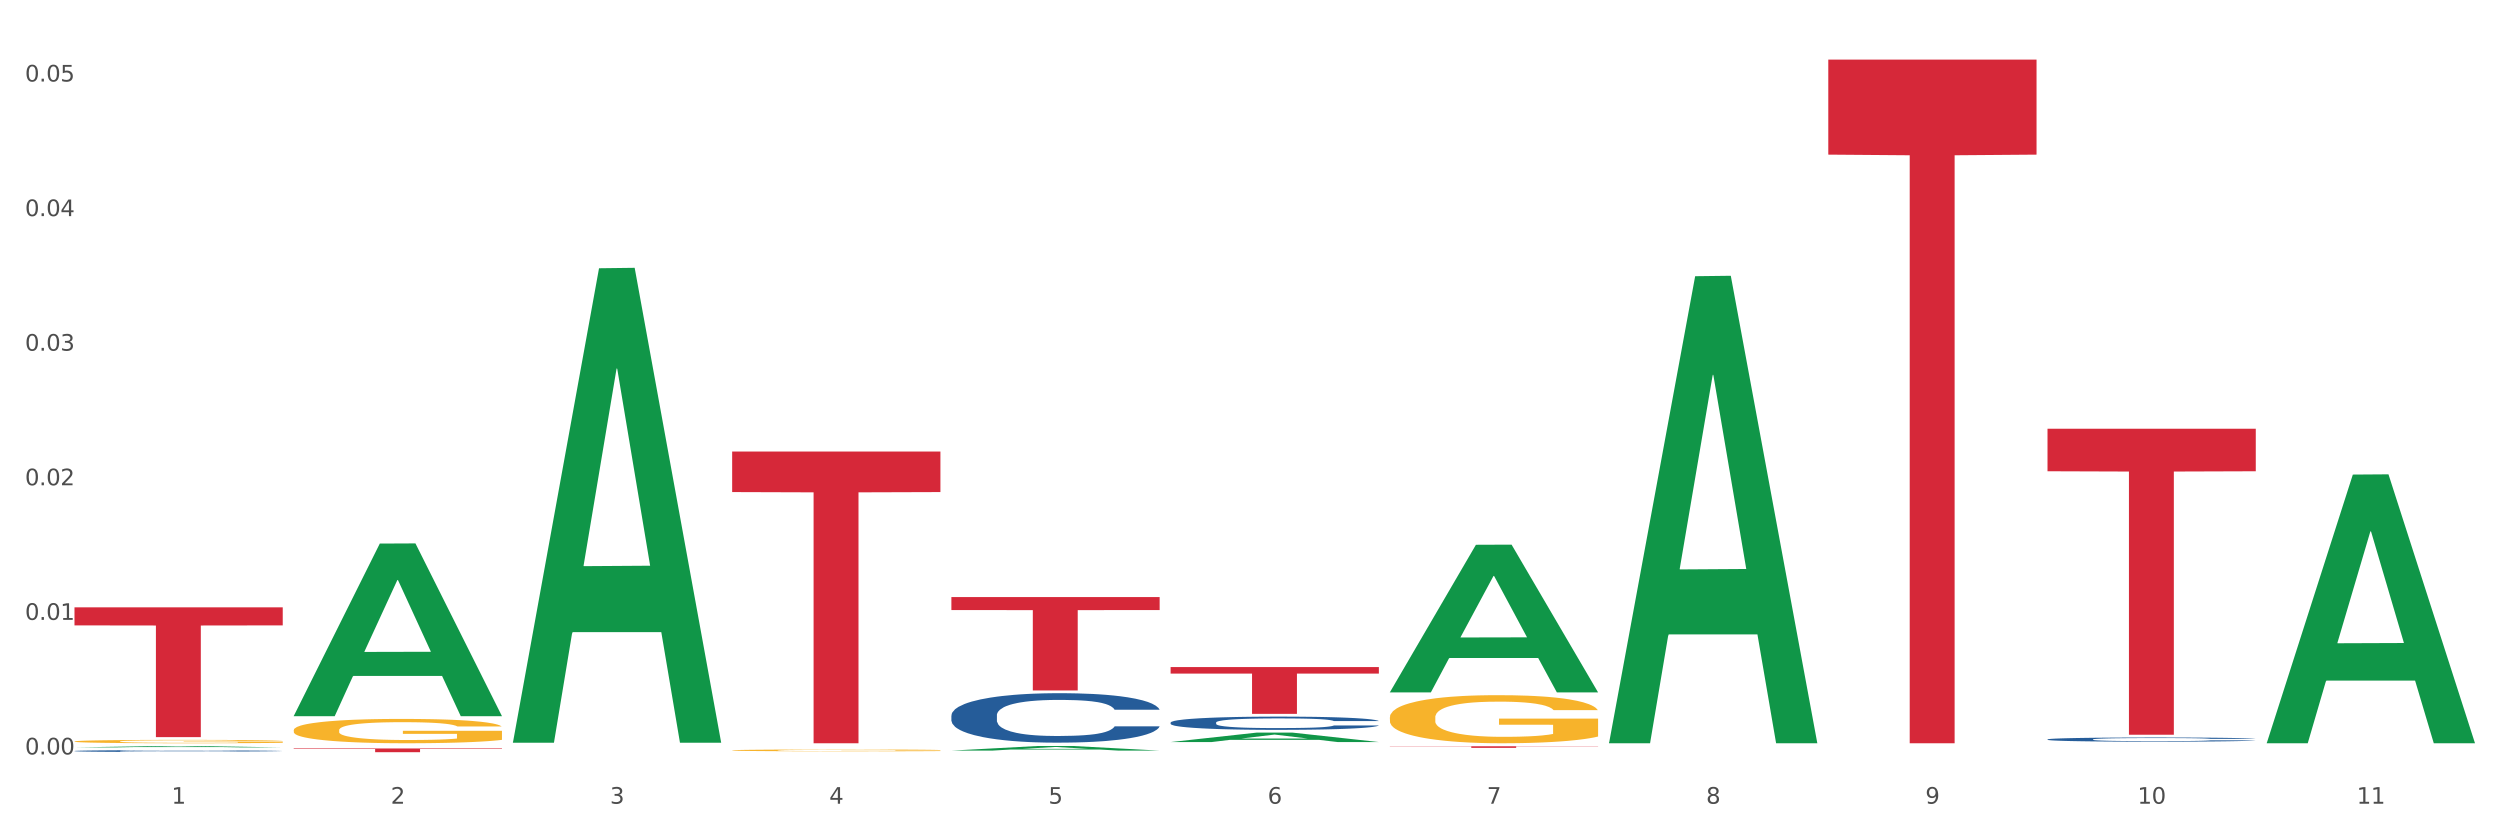 <?xml version="1.0" encoding="utf-8" standalone="no"?>
<!DOCTYPE svg PUBLIC "-//W3C//DTD SVG 1.1//EN"
  "http://www.w3.org/Graphics/SVG/1.1/DTD/svg11.dtd">
<svg xmlns:xlink="http://www.w3.org/1999/xlink" width="1080pt" height="360pt" viewBox="0 0 1080 360" xmlns="http://www.w3.org/2000/svg" version="1.1">
 <rect x="0" y="0" width="1080" height="360" fill="#333333" stroke="none"/>
 <defs>
  <style type="text/css">*{stroke-linejoin: round; stroke-linecap: butt}</style>
 </defs>
 <g id="figure_1">
  <g id="patch_1">
   <path d="M 0 360 
L 1080 360 
L 1080 0 
L 0 0 
z
" style="fill: #ffffff; stroke: #ffffff; stroke-linejoin: miter"/>
  </g>
  <g id="axes_1">
   <g id="matplotlib.axis_1">
    <g id="xtick_1">
     <g id="text_1">
      <!-- 1 -->
      <g style="fill: #4d4d4d" transform="translate(74.106 347.204) scale(0.096 -0.096)">
       <defs>
        <path id="DejaVuSans-31" d="M 794 531 
L 1825 531 
L 1825 4091 
L 703 3866 
L 703 4441 
L 1819 4666 
L 2450 4666 
L 2450 531 
L 3481 531 
L 3481 0 
L 794 0 
L 794 531 
z
" transform="scale(0.016)"/>
       </defs>
       <use xlink:href="#DejaVuSans-31"/>
      </g>
     </g>
    </g>
    <g id="xtick_2">
     <g id="text_2">
      <!-- 2 -->
      <g style="fill: #4d4d4d" transform="translate(168.812 347.204) scale(0.096 -0.096)">
       <defs>
        <path id="DejaVuSans-32" d="M 1228 531 
L 3431 531 
L 3431 0 
L 469 0 
L 469 531 
Q 828 903 1448 1529 
Q 2069 2156 2228 2338 
Q 2531 2678 2651 2914 
Q 2772 3150 2772 3378 
Q 2772 3750 2511 3984 
Q 2250 4219 1831 4219 
Q 1534 4219 1204 4116 
Q 875 4013 500 3803 
L 500 4441 
Q 881 4594 1212 4672 
Q 1544 4750 1819 4750 
Q 2544 4750 2975 4387 
Q 3406 4025 3406 3419 
Q 3406 3131 3298 2873 
Q 3191 2616 2906 2266 
Q 2828 2175 2409 1742 
Q 1991 1309 1228 531 
z
" transform="scale(0.016)"/>
       </defs>
       <use xlink:href="#DejaVuSans-32"/>
      </g>
     </g>
    </g>
    <g id="xtick_3">
     <g id="text_3">
      <!-- 3 -->
      <g style="fill: #4d4d4d" transform="translate(263.517 347.204) scale(0.096 -0.096)">
       <defs>
        <path id="DejaVuSans-33" d="M 2597 2516 
Q 3050 2419 3304 2112 
Q 3559 1806 3559 1356 
Q 3559 666 3084 287 
Q 2609 -91 1734 -91 
Q 1441 -91 1130 -33 
Q 819 25 488 141 
L 488 750 
Q 750 597 1062 519 
Q 1375 441 1716 441 
Q 2309 441 2620 675 
Q 2931 909 2931 1356 
Q 2931 1769 2642 2001 
Q 2353 2234 1838 2234 
L 1294 2234 
L 1294 2753 
L 1863 2753 
Q 2328 2753 2575 2939 
Q 2822 3125 2822 3475 
Q 2822 3834 2567 4026 
Q 2313 4219 1838 4219 
Q 1578 4219 1281 4162 
Q 984 4106 628 3988 
L 628 4550 
Q 988 4650 1302 4700 
Q 1616 4750 1894 4750 
Q 2613 4750 3031 4423 
Q 3450 4097 3450 3541 
Q 3450 3153 3228 2886 
Q 3006 2619 2597 2516 
z
" transform="scale(0.016)"/>
       </defs>
       <use xlink:href="#DejaVuSans-33"/>
      </g>
     </g>
    </g>
    <g id="xtick_4">
     <g id="text_4">
      <!-- 4 -->
      <g style="fill: #4d4d4d" transform="translate(358.223 347.204) scale(0.096 -0.096)">
       <defs>
        <path id="DejaVuSans-34" d="M 2419 4116 
L 825 1625 
L 2419 1625 
L 2419 4116 
z
M 2253 4666 
L 3047 4666 
L 3047 1625 
L 3713 1625 
L 3713 1100 
L 3047 1100 
L 3047 0 
L 2419 0 
L 2419 1100 
L 313 1100 
L 313 1709 
L 2253 4666 
z
" transform="scale(0.016)"/>
       </defs>
       <use xlink:href="#DejaVuSans-34"/>
      </g>
     </g>
    </g>
    <g id="xtick_5">
     <g id="text_5">
      <!-- 5 -->
      <g style="fill: #4d4d4d" transform="translate(452.928 347.204) scale(0.096 -0.096)">
       <defs>
        <path id="DejaVuSans-35" d="M 691 4666 
L 3169 4666 
L 3169 4134 
L 1269 4134 
L 1269 2991 
Q 1406 3038 1543 3061 
Q 1681 3084 1819 3084 
Q 2600 3084 3056 2656 
Q 3513 2228 3513 1497 
Q 3513 744 3044 326 
Q 2575 -91 1722 -91 
Q 1428 -91 1123 -41 
Q 819 9 494 109 
L 494 744 
Q 775 591 1075 516 
Q 1375 441 1709 441 
Q 2250 441 2565 725 
Q 2881 1009 2881 1497 
Q 2881 1984 2565 2268 
Q 2250 2553 1709 2553 
Q 1456 2553 1204 2497 
Q 953 2441 691 2322 
L 691 4666 
z
" transform="scale(0.016)"/>
       </defs>
       <use xlink:href="#DejaVuSans-35"/>
      </g>
     </g>
    </g>
    <g id="xtick_6">
     <g id="text_6">
      <!-- 6 -->
      <g style="fill: #4d4d4d" transform="translate(547.634 347.204) scale(0.096 -0.096)">
       <defs>
        <path id="DejaVuSans-36" d="M 2113 2584 
Q 1688 2584 1439 2293 
Q 1191 2003 1191 1497 
Q 1191 994 1439 701 
Q 1688 409 2113 409 
Q 2538 409 2786 701 
Q 3034 994 3034 1497 
Q 3034 2003 2786 2293 
Q 2538 2584 2113 2584 
z
M 3366 4563 
L 3366 3988 
Q 3128 4100 2886 4159 
Q 2644 4219 2406 4219 
Q 1781 4219 1451 3797 
Q 1122 3375 1075 2522 
Q 1259 2794 1537 2939 
Q 1816 3084 2150 3084 
Q 2853 3084 3261 2657 
Q 3669 2231 3669 1497 
Q 3669 778 3244 343 
Q 2819 -91 2113 -91 
Q 1303 -91 875 529 
Q 447 1150 447 2328 
Q 447 3434 972 4092 
Q 1497 4750 2381 4750 
Q 2619 4750 2861 4703 
Q 3103 4656 3366 4563 
z
" transform="scale(0.016)"/>
       </defs>
       <use xlink:href="#DejaVuSans-36"/>
      </g>
     </g>
    </g>
    <g id="xtick_7">
     <g id="text_7">
      <!-- 7 -->
      <g style="fill: #4d4d4d" transform="translate(642.339 347.204) scale(0.096 -0.096)">
       <defs>
        <path id="DejaVuSans-37" d="M 525 4666 
L 3525 4666 
L 3525 4397 
L 1831 0 
L 1172 0 
L 2766 4134 
L 525 4134 
L 525 4666 
z
" transform="scale(0.016)"/>
       </defs>
       <use xlink:href="#DejaVuSans-37"/>
      </g>
     </g>
    </g>
    <g id="xtick_8">
     <g id="text_8">
      <!-- 8 -->
      <g style="fill: #4d4d4d" transform="translate(737.044 347.204) scale(0.096 -0.096)">
       <defs>
        <path id="DejaVuSans-38" d="M 2034 2216 
Q 1584 2216 1326 1975 
Q 1069 1734 1069 1313 
Q 1069 891 1326 650 
Q 1584 409 2034 409 
Q 2484 409 2743 651 
Q 3003 894 3003 1313 
Q 3003 1734 2745 1975 
Q 2488 2216 2034 2216 
z
M 1403 2484 
Q 997 2584 770 2862 
Q 544 3141 544 3541 
Q 544 4100 942 4425 
Q 1341 4750 2034 4750 
Q 2731 4750 3128 4425 
Q 3525 4100 3525 3541 
Q 3525 3141 3298 2862 
Q 3072 2584 2669 2484 
Q 3125 2378 3379 2068 
Q 3634 1759 3634 1313 
Q 3634 634 3220 271 
Q 2806 -91 2034 -91 
Q 1263 -91 848 271 
Q 434 634 434 1313 
Q 434 1759 690 2068 
Q 947 2378 1403 2484 
z
M 1172 3481 
Q 1172 3119 1398 2916 
Q 1625 2713 2034 2713 
Q 2441 2713 2670 2916 
Q 2900 3119 2900 3481 
Q 2900 3844 2670 4047 
Q 2441 4250 2034 4250 
Q 1625 4250 1398 4047 
Q 1172 3844 1172 3481 
z
" transform="scale(0.016)"/>
       </defs>
       <use xlink:href="#DejaVuSans-38"/>
      </g>
     </g>
    </g>
    <g id="xtick_9">
     <g id="text_9">
      <!-- 9 -->
      <g style="fill: #4d4d4d" transform="translate(831.75 347.204) scale(0.096 -0.096)">
       <defs>
        <path id="DejaVuSans-39" d="M 703 97 
L 703 672 
Q 941 559 1184 500 
Q 1428 441 1663 441 
Q 2288 441 2617 861 
Q 2947 1281 2994 2138 
Q 2813 1869 2534 1725 
Q 2256 1581 1919 1581 
Q 1219 1581 811 2004 
Q 403 2428 403 3163 
Q 403 3881 828 4315 
Q 1253 4750 1959 4750 
Q 2769 4750 3195 4129 
Q 3622 3509 3622 2328 
Q 3622 1225 3098 567 
Q 2575 -91 1691 -91 
Q 1453 -91 1209 -44 
Q 966 3 703 97 
z
M 1959 2075 
Q 2384 2075 2632 2365 
Q 2881 2656 2881 3163 
Q 2881 3666 2632 3958 
Q 2384 4250 1959 4250 
Q 1534 4250 1286 3958 
Q 1038 3666 1038 3163 
Q 1038 2656 1286 2365 
Q 1534 2075 1959 2075 
z
" transform="scale(0.016)"/>
       </defs>
       <use xlink:href="#DejaVuSans-39"/>
      </g>
     </g>
    </g>
    <g id="xtick_10">
     <g id="text_10">
      <!-- 10 -->
      <g style="fill: #4d4d4d" transform="translate(923.401 347.204) scale(0.096 -0.096)">
       <defs>
        <path id="DejaVuSans-30" d="M 2034 4250 
Q 1547 4250 1301 3770 
Q 1056 3291 1056 2328 
Q 1056 1369 1301 889 
Q 1547 409 2034 409 
Q 2525 409 2770 889 
Q 3016 1369 3016 2328 
Q 3016 3291 2770 3770 
Q 2525 4250 2034 4250 
z
M 2034 4750 
Q 2819 4750 3233 4129 
Q 3647 3509 3647 2328 
Q 3647 1150 3233 529 
Q 2819 -91 2034 -91 
Q 1250 -91 836 529 
Q 422 1150 422 2328 
Q 422 3509 836 4129 
Q 1250 4750 2034 4750 
z
" transform="scale(0.016)"/>
       </defs>
       <use xlink:href="#DejaVuSans-31"/>
       <use xlink:href="#DejaVuSans-30" transform="translate(63.623 0)"/>
      </g>
     </g>
    </g>
    <g id="xtick_11">
     <g id="text_11">
      <!-- 11 -->
      <g style="fill: #4d4d4d" transform="translate(1018.107 347.204) scale(0.096 -0.096)">
       <use xlink:href="#DejaVuSans-31"/>
       <use xlink:href="#DejaVuSans-31" transform="translate(63.623 0)"/>
      </g>
     </g>
    </g>
    <g id="xtick_12"/>
    <g id="xtick_13"/>
    <g id="xtick_14"/>
    <g id="xtick_15"/>
    <g id="xtick_16"/>
    <g id="xtick_17"/>
    <g id="xtick_18"/>
    <g id="xtick_19"/>
    <g id="xtick_20"/>
    <g id="xtick_21"/>
   </g>
   <g id="matplotlib.axis_2">
    <g id="ytick_1">
     <g id="text_12">
      <!-- 0.00 -->
      <g style="fill: #4d4d4d" transform="translate(10.8 325.921) scale(0.096 -0.096)">
       <defs>
        <path id="DejaVuSans-2e" d="M 684 794 
L 1344 794 
L 1344 0 
L 684 0 
L 684 794 
z
" transform="scale(0.016)"/>
       </defs>
       <use xlink:href="#DejaVuSans-30"/>
       <use xlink:href="#DejaVuSans-2e" transform="translate(63.623 0)"/>
       <use xlink:href="#DejaVuSans-30" transform="translate(95.41 0)"/>
       <use xlink:href="#DejaVuSans-30" transform="translate(159.033 0)"/>
      </g>
     </g>
    </g>
    <g id="ytick_2">
     <g id="text_13">
      <!-- 0.01 -->
      <g style="fill: #4d4d4d" transform="translate(10.8 267.781) scale(0.096 -0.096)">
       <use xlink:href="#DejaVuSans-30"/>
       <use xlink:href="#DejaVuSans-2e" transform="translate(63.623 0)"/>
       <use xlink:href="#DejaVuSans-30" transform="translate(95.41 0)"/>
       <use xlink:href="#DejaVuSans-31" transform="translate(159.033 0)"/>
      </g>
     </g>
    </g>
    <g id="ytick_3">
     <g id="text_14">
      <!-- 0.02 -->
      <g style="fill: #4d4d4d" transform="translate(10.8 209.64) scale(0.096 -0.096)">
       <use xlink:href="#DejaVuSans-30"/>
       <use xlink:href="#DejaVuSans-2e" transform="translate(63.623 0)"/>
       <use xlink:href="#DejaVuSans-30" transform="translate(95.41 0)"/>
       <use xlink:href="#DejaVuSans-32" transform="translate(159.033 0)"/>
      </g>
     </g>
    </g>
    <g id="ytick_4">
     <g id="text_15">
      <!-- 0.03 -->
      <g style="fill: #4d4d4d" transform="translate(10.8 151.5) scale(0.096 -0.096)">
       <use xlink:href="#DejaVuSans-30"/>
       <use xlink:href="#DejaVuSans-2e" transform="translate(63.623 0)"/>
       <use xlink:href="#DejaVuSans-30" transform="translate(95.41 0)"/>
       <use xlink:href="#DejaVuSans-33" transform="translate(159.033 0)"/>
      </g>
     </g>
    </g>
    <g id="ytick_5">
     <g id="text_16">
      <!-- 0.04 -->
      <g style="fill: #4d4d4d" transform="translate(10.8 93.359) scale(0.096 -0.096)">
       <use xlink:href="#DejaVuSans-30"/>
       <use xlink:href="#DejaVuSans-2e" transform="translate(63.623 0)"/>
       <use xlink:href="#DejaVuSans-30" transform="translate(95.41 0)"/>
       <use xlink:href="#DejaVuSans-34" transform="translate(159.033 0)"/>
      </g>
     </g>
    </g>
    <g id="ytick_6">
     <g id="text_17">
      <!-- 0.05 -->
      <g style="fill: #4d4d4d" transform="translate(10.8 35.218) scale(0.096 -0.096)">
       <use xlink:href="#DejaVuSans-30"/>
       <use xlink:href="#DejaVuSans-2e" transform="translate(63.623 0)"/>
       <use xlink:href="#DejaVuSans-30" transform="translate(95.41 0)"/>
       <use xlink:href="#DejaVuSans-35" transform="translate(159.033 0)"/>
      </g>
     </g>
    </g>
    <g id="ytick_7"/>
    <g id="ytick_8"/>
    <g id="ytick_9"/>
    <g id="ytick_10"/>
    <g id="ytick_11"/>
   </g>
   <g id="PolyCollection_1">
    <path d="M 32.175 322.88 
L 32.268 322.88 
L 69.369 322.275 
L 84.766 322.274 
L 122.145 322.882 
L 104.337 322.882 
L 96.267 322.74 
L 57.96 322.74 
L 57.682 322.742 
L 49.891 322.882 
L 32.175 322.882 
L 32.175 322.88 
L 62.783 322.656 
L 91.444 322.655 
L 77.253 322.404 
L 77.067 322.402 
L 76.882 322.404 
L 62.691 322.655 
L 62.783 322.656 
L 32.175 322.88 
z
" clip-path="url(#p1bfb97e75f)" style="fill: #109648"/>
    <path d="M 126.88 323.33 
L 216.851 323.33 
L 216.851 323.555 
L 181.46 323.557 
L 181.46 324.95 
L 162.058 324.95 
L 162.058 323.557 
L 126.88 323.555 
L 126.88 323.332 
L 126.88 323.33 
z
" clip-path="url(#p1bfb97e75f)" style="fill: #d62839"/>
    <path d="M 32.175 262.373 
L 122.145 262.373 
L 122.145 270.164 
L 86.754 270.217 
L 86.754 318.439 
L 67.353 318.439 
L 67.353 270.217 
L 32.175 270.164 
L 32.175 262.425 
L 32.175 262.373 
z
" clip-path="url(#p1bfb97e75f)" style="fill: #d62839"/>
    <path d="M 32.175 324.422 
L 32.281 324.421 
L 32.281 324.401 
L 32.6 324.373 
L 33.77 324.323 
L 35.259 324.285 
L 37.811 324.24 
L 39.194 324.222 
L 41.002 324.201 
L 44.724 324.167 
L 48.978 324.138 
L 51.956 324.122 
L 54.189 324.112 
L 59.187 324.094 
L 62.059 324.086 
L 65.036 324.08 
L 67.589 324.076 
L 71.843 324.071 
L 75.246 324.068 
L 79.181 324.068 
L 82.477 324.068 
L 86.838 324.071 
L 93.219 324.08 
L 95.665 324.085 
L 98.961 324.094 
L 102.365 324.105 
L 105.13 324.117 
L 108.32 324.133 
L 111.617 324.155 
L 114.807 324.182 
L 117.041 324.207 
L 118.848 324.234 
L 120.444 324.266 
L 121.613 324.301 
L 122.145 324.331 
L 102.684 324.331 
L 102.152 324.304 
L 101.088 324.276 
L 100.025 324.256 
L 98.855 324.24 
L 97.047 324.222 
L 95.452 324.211 
L 92.793 324.197 
L 90.347 324.188 
L 88.327 324.183 
L 85.881 324.179 
L 80.67 324.175 
L 76.947 324.175 
L 74.608 324.176 
L 71.736 324.18 
L 69.29 324.185 
L 66.419 324.194 
L 64.186 324.203 
L 61.952 324.215 
L 60.676 324.224 
L 58.762 324.24 
L 57.486 324.253 
L 55.784 324.275 
L 54.827 324.291 
L 53.126 324.332 
L 52.381 324.362 
L 52.062 324.383 
L 51.849 324.406 
L 51.849 324.518 
L 52.487 324.568 
L 53.019 324.59 
L 53.87 324.614 
L 55.465 324.646 
L 57.805 324.677 
L 60.251 324.699 
L 62.271 324.713 
L 64.186 324.723 
L 66.1 324.731 
L 68.44 324.738 
L 70.354 324.742 
L 73.225 324.747 
L 76.628 324.749 
L 79.287 324.749 
L 84.711 324.745 
L 87.157 324.742 
L 89.496 324.737 
L 92.049 324.729 
L 94.069 324.72 
L 95.239 324.714 
L 97.153 324.7 
L 98.642 324.685 
L 99.919 324.669 
L 100.769 324.655 
L 101.726 324.633 
L 102.471 324.609 
L 102.684 324.596 
L 122.145 324.596 
L 121.72 324.621 
L 120.975 324.647 
L 119.487 324.68 
L 118.317 324.7 
L 116.509 324.724 
L 114.595 324.744 
L 111.936 324.766 
L 109.49 324.783 
L 106.937 324.797 
L 104.172 324.81 
L 99.174 324.828 
L 97.366 324.833 
L 93.538 324.842 
L 90.56 324.847 
L 86.2 324.852 
L 81.733 324.854 
L 77.054 324.855 
L 72.906 324.854 
L 68.333 324.849 
L 65.462 324.845 
L 62.271 324.839 
L 58.549 324.829 
L 55.04 324.816 
L 51.743 324.802 
L 48.659 324.785 
L 45.788 324.767 
L 42.065 324.736 
L 39.3 324.706 
L 37.28 324.678 
L 35.897 324.654 
L 34.515 324.624 
L 33.77 324.603 
L 32.6 324.552 
L 32.175 324.506 
L 32.175 324.422 
z
" clip-path="url(#p1bfb97e75f)" style="fill: #255c99"/>
    <path d="M 410.997 309.061 
L 411.103 309.042 
L 411.103 308.495 
L 411.422 307.754 
L 412.592 306.388 
L 414.081 305.353 
L 416.633 304.143 
L 418.016 303.636 
L 419.824 303.07 
L 423.546 302.153 
L 427.8 301.372 
L 430.778 300.943 
L 433.011 300.67 
L 438.009 300.182 
L 440.881 299.967 
L 443.858 299.791 
L 446.411 299.674 
L 450.665 299.538 
L 454.068 299.479 
L 458.003 299.46 
L 461.299 299.479 
L 465.66 299.557 
L 472.041 299.791 
L 474.487 299.928 
L 477.783 300.162 
L 481.186 300.474 
L 483.951 300.787 
L 487.142 301.236 
L 490.439 301.821 
L 493.629 302.563 
L 495.862 303.246 
L 497.67 303.968 
L 499.266 304.846 
L 500.435 305.802 
L 500.967 306.602 
L 481.505 306.602 
L 480.974 305.88 
L 479.91 305.1 
L 478.847 304.573 
L 477.677 304.143 
L 475.869 303.655 
L 474.274 303.343 
L 471.615 302.972 
L 469.169 302.738 
L 467.149 302.602 
L 464.703 302.485 
L 459.491 302.367 
L 455.769 302.367 
L 453.43 302.406 
L 450.558 302.504 
L 448.112 302.641 
L 445.241 302.875 
L 443.008 303.129 
L 440.774 303.46 
L 439.498 303.694 
L 437.584 304.124 
L 436.308 304.475 
L 434.606 305.08 
L 433.649 305.509 
L 431.947 306.622 
L 431.203 307.441 
L 430.884 308.007 
L 430.671 308.632 
L 430.671 311.676 
L 431.309 313.042 
L 431.841 313.628 
L 432.692 314.291 
L 434.287 315.15 
L 436.627 315.989 
L 439.073 316.594 
L 441.093 316.965 
L 443.008 317.238 
L 444.922 317.453 
L 447.262 317.648 
L 449.176 317.765 
L 452.047 317.882 
L 455.45 317.941 
L 458.109 317.941 
L 463.533 317.843 
L 465.979 317.746 
L 468.318 317.609 
L 470.871 317.394 
L 472.891 317.16 
L 474.061 316.984 
L 475.975 316.614 
L 477.464 316.223 
L 478.74 315.774 
L 479.591 315.384 
L 480.548 314.799 
L 481.293 314.135 
L 481.505 313.784 
L 500.967 313.784 
L 500.542 314.486 
L 499.797 315.169 
L 498.308 316.087 
L 497.139 316.614 
L 495.331 317.258 
L 493.416 317.804 
L 490.758 318.409 
L 488.312 318.858 
L 485.759 319.248 
L 482.994 319.599 
L 477.996 320.087 
L 476.188 320.224 
L 472.36 320.458 
L 469.382 320.595 
L 465.022 320.731 
L 460.555 320.809 
L 455.876 320.829 
L 451.728 320.79 
L 447.155 320.673 
L 444.284 320.556 
L 441.093 320.38 
L 437.371 320.107 
L 433.862 319.775 
L 430.565 319.385 
L 427.481 318.936 
L 424.609 318.429 
L 420.887 317.589 
L 418.122 316.77 
L 416.102 316.009 
L 414.719 315.365 
L 413.337 314.545 
L 412.592 313.979 
L 411.422 312.613 
L 410.997 311.344 
L 410.997 309.061 
z
" clip-path="url(#p1bfb97e75f)" style="fill: #255c99"/>
    <path d="M 505.702 312.149 
L 505.809 312.144 
L 505.809 311.998 
L 506.128 311.799 
L 507.298 311.434 
L 508.786 311.157 
L 511.339 310.833 
L 512.721 310.698 
L 514.529 310.546 
L 518.251 310.301 
L 522.505 310.092 
L 525.483 309.977 
L 527.716 309.904 
L 532.715 309.773 
L 535.586 309.716 
L 538.564 309.669 
L 541.116 309.638 
L 545.37 309.601 
L 548.773 309.586 
L 552.708 309.58 
L 556.005 309.586 
L 560.365 309.606 
L 566.746 309.669 
L 569.192 309.706 
L 572.489 309.768 
L 575.892 309.852 
L 578.657 309.935 
L 581.847 310.055 
L 585.144 310.212 
L 588.335 310.41 
L 590.568 310.593 
L 592.376 310.786 
L 593.971 311.021 
L 595.141 311.277 
L 595.673 311.491 
L 576.211 311.491 
L 575.679 311.298 
L 574.616 311.089 
L 573.552 310.948 
L 572.382 310.833 
L 570.575 310.703 
L 568.979 310.619 
L 566.321 310.52 
L 563.875 310.457 
L 561.854 310.421 
L 559.408 310.39 
L 554.197 310.358 
L 550.475 310.358 
L 548.135 310.369 
L 545.264 310.395 
L 542.818 310.431 
L 539.946 310.494 
L 537.713 310.562 
L 535.48 310.651 
L 534.204 310.713 
L 532.289 310.828 
L 531.013 310.922 
L 529.312 311.084 
L 528.354 311.199 
L 526.653 311.496 
L 525.908 311.716 
L 525.589 311.867 
L 525.377 312.034 
L 525.377 312.849 
L 526.015 313.214 
L 526.547 313.371 
L 527.397 313.548 
L 528.993 313.778 
L 531.332 314.003 
L 533.778 314.164 
L 535.799 314.264 
L 537.713 314.337 
L 539.627 314.394 
L 541.967 314.446 
L 543.881 314.478 
L 546.753 314.509 
L 550.156 314.525 
L 552.814 314.525 
L 558.238 314.499 
L 560.684 314.472 
L 563.024 314.436 
L 565.576 314.378 
L 567.597 314.316 
L 568.767 314.269 
L 570.681 314.17 
L 572.17 314.065 
L 573.446 313.945 
L 574.297 313.841 
L 575.254 313.684 
L 575.998 313.507 
L 576.211 313.413 
L 595.673 313.413 
L 595.247 313.601 
L 594.503 313.783 
L 593.014 314.029 
L 591.844 314.17 
L 590.036 314.342 
L 588.122 314.488 
L 585.463 314.65 
L 583.017 314.77 
L 580.465 314.874 
L 577.7 314.968 
L 572.701 315.099 
L 570.894 315.135 
L 567.065 315.198 
L 564.087 315.235 
L 559.727 315.271 
L 555.26 315.292 
L 550.581 315.297 
L 546.434 315.287 
L 541.861 315.256 
L 538.989 315.224 
L 535.799 315.177 
L 532.077 315.104 
L 528.567 315.015 
L 525.27 314.911 
L 522.186 314.791 
L 519.315 314.655 
L 515.593 314.431 
L 512.828 314.211 
L 510.807 314.008 
L 509.425 313.835 
L 508.042 313.616 
L 507.298 313.465 
L 506.128 313.099 
L 505.702 312.76 
L 505.702 312.149 
z
" clip-path="url(#p1bfb97e75f)" style="fill: #255c99"/>
    <path d="M 884.524 319.41 
L 884.631 319.408 
L 884.631 319.362 
L 884.95 319.299 
L 886.12 319.184 
L 887.608 319.096 
L 890.161 318.993 
L 891.543 318.951 
L 893.351 318.903 
L 897.073 318.825 
L 901.327 318.759 
L 904.305 318.722 
L 906.538 318.699 
L 911.537 318.658 
L 914.408 318.64 
L 917.386 318.625 
L 919.938 318.615 
L 924.192 318.603 
L 927.595 318.598 
L 931.53 318.597 
L 934.827 318.598 
L 939.187 318.605 
L 945.568 318.625 
L 948.014 318.636 
L 951.311 318.656 
L 954.714 318.683 
L 957.479 318.709 
L 960.669 318.747 
L 963.966 318.797 
L 967.157 318.86 
L 969.39 318.917 
L 971.198 318.979 
L 972.793 319.053 
L 973.963 319.134 
L 974.495 319.202 
L 955.033 319.202 
L 954.501 319.141 
L 953.438 319.074 
L 952.374 319.03 
L 951.204 318.993 
L 949.396 318.952 
L 947.801 318.926 
L 945.143 318.894 
L 942.697 318.874 
L 940.676 318.863 
L 938.23 318.853 
L 933.019 318.843 
L 929.297 318.843 
L 926.957 318.846 
L 924.086 318.855 
L 921.64 318.866 
L 918.768 318.886 
L 916.535 318.908 
L 914.302 318.936 
L 913.026 318.955 
L 911.111 318.992 
L 909.835 319.022 
L 908.134 319.073 
L 907.176 319.109 
L 905.475 319.203 
L 904.73 319.273 
L 904.411 319.321 
L 904.199 319.374 
L 904.199 319.632 
L 904.837 319.747 
L 905.368 319.797 
L 906.219 319.853 
L 907.814 319.926 
L 910.154 319.997 
L 912.6 320.048 
L 914.621 320.079 
L 916.535 320.103 
L 918.449 320.121 
L 920.789 320.137 
L 922.703 320.147 
L 925.575 320.157 
L 928.978 320.162 
L 931.636 320.162 
L 937.06 320.154 
L 939.506 320.146 
L 941.846 320.134 
L 944.398 320.116 
L 946.419 320.096 
L 947.589 320.081 
L 949.503 320.05 
L 950.992 320.017 
L 952.268 319.979 
L 953.119 319.946 
L 954.076 319.896 
L 954.82 319.84 
L 955.033 319.81 
L 974.495 319.81 
L 974.069 319.87 
L 973.325 319.927 
L 971.836 320.005 
L 970.666 320.05 
L 968.858 320.104 
L 966.944 320.151 
L 964.285 320.202 
L 961.839 320.24 
L 959.287 320.273 
L 956.522 320.303 
L 951.523 320.344 
L 949.715 320.355 
L 945.887 320.375 
L 942.909 320.387 
L 938.549 320.398 
L 934.082 320.405 
L 929.403 320.407 
L 925.256 320.403 
L 920.683 320.393 
L 917.811 320.384 
L 914.621 320.369 
L 910.899 320.346 
L 907.389 320.317 
L 904.092 320.284 
L 901.008 320.246 
L 898.137 320.203 
L 894.415 320.132 
L 891.65 320.063 
L 889.629 319.998 
L 888.246 319.944 
L 886.864 319.874 
L 886.12 319.827 
L 884.95 319.711 
L 884.524 319.603 
L 884.524 319.41 
z
" clip-path="url(#p1bfb97e75f)" style="fill: #255c99"/>
    <path d="M 505.702 288.182 
L 595.673 288.182 
L 595.673 290.99 
L 560.281 291.009 
L 560.281 308.394 
L 540.88 308.394 
L 540.88 291.009 
L 505.702 290.99 
L 505.702 288.201 
L 505.702 288.182 
z
" clip-path="url(#p1bfb97e75f)" style="fill: #d62839"/>
    <path d="M 600.408 322.39 
L 690.378 322.39 
L 690.378 322.486 
L 654.987 322.486 
L 654.987 323.076 
L 635.586 323.076 
L 635.586 322.486 
L 600.408 322.486 
L 600.408 322.391 
L 600.408 322.39 
z
" clip-path="url(#p1bfb97e75f)" style="fill: #d62839"/>
    <path d="M 789.819 25.759 
L 879.789 25.759 
L 879.789 66.8 
L 844.398 67.078 
L 844.398 321.088 
L 824.997 321.088 
L 824.997 67.078 
L 789.819 66.8 
L 789.819 26.037 
L 789.819 25.759 
z
" clip-path="url(#p1bfb97e75f)" style="fill: #d62839"/>
    <path d="M 884.524 185.209 
L 974.495 185.209 
L 974.495 203.581 
L 939.103 203.705 
L 939.103 317.411 
L 919.702 317.411 
L 919.702 203.705 
L 884.524 203.581 
L 884.524 185.333 
L 884.524 185.209 
z
" clip-path="url(#p1bfb97e75f)" style="fill: #d62839"/>
    <path d="M 32.175 320.301 
L 32.281 320.3 
L 32.281 320.252 
L 32.494 320.211 
L 33.556 320.11 
L 35.149 320.028 
L 36.318 319.983 
L 37.486 319.947 
L 38.867 319.911 
L 40.567 319.874 
L 43.647 319.819 
L 45.559 319.791 
L 47.896 319.762 
L 52.145 319.719 
L 55.225 319.695 
L 58.412 319.675 
L 63.617 319.651 
L 67.016 319.64 
L 70.627 319.632 
L 74.983 319.627 
L 78.275 319.625 
L 85.499 319.629 
L 91.659 319.641 
L 94.634 319.651 
L 98.458 319.667 
L 100.476 319.678 
L 103.769 319.699 
L 107.168 319.727 
L 109.505 319.751 
L 113.01 319.796 
L 115.666 319.842 
L 118.109 319.898 
L 119.383 319.937 
L 120.339 319.973 
L 121.189 320.014 
L 122.039 320.08 
L 102.919 320.08 
L 102.175 320.033 
L 101.007 319.989 
L 99.307 319.946 
L 97.82 319.919 
L 95.271 319.886 
L 92.934 319.865 
L 90.491 319.849 
L 87.517 319.835 
L 85.18 319.828 
L 81.887 319.823 
L 75.407 319.824 
L 71.052 319.835 
L 68.078 319.849 
L 66.166 319.861 
L 64.467 319.874 
L 62.555 319.893 
L 60.324 319.921 
L 58.731 319.946 
L 57.137 319.978 
L 55.863 320.01 
L 54.694 320.048 
L 53.738 320.088 
L 52.995 320.129 
L 52.357 320.18 
L 51.826 320.264 
L 51.826 320.447 
L 52.039 320.488 
L 52.57 320.543 
L 53.207 320.585 
L 54.269 320.634 
L 55.225 320.667 
L 57.031 320.715 
L 59.049 320.755 
L 60.643 320.781 
L 62.236 320.802 
L 64.998 320.832 
L 68.078 320.856 
L 70.734 320.87 
L 74.345 320.884 
L 76.788 320.889 
L 78.913 320.892 
L 84.118 320.892 
L 87.835 320.888 
L 91.978 320.878 
L 95.165 320.866 
L 97.82 320.852 
L 100.795 320.828 
L 102.707 320.805 
L 102.707 320.526 
L 79.338 320.524 
L 79.338 320.339 
L 122.145 320.339 
L 122.145 320.884 
L 120.339 320.912 
L 118.321 320.937 
L 116.197 320.96 
L 113.01 320.988 
L 109.186 321.015 
L 105.787 321.033 
L 102.175 321.049 
L 97.927 321.064 
L 92.403 321.077 
L 89.004 321.083 
L 84.755 321.087 
L 79.763 321.088 
L 75.407 321.085 
L 71.159 321.079 
L 66.697 321.067 
L 62.342 321.049 
L 59.049 321.032 
L 55.756 321.011 
L 52.251 320.983 
L 49.489 320.956 
L 47.365 320.932 
L 45.028 320.901 
L 42.479 320.861 
L 40.567 320.825 
L 38.867 320.788 
L 37.061 320.739 
L 35.787 320.698 
L 34.512 320.646 
L 33.768 320.607 
L 32.919 320.547 
L 32.281 320.463 
L 32.175 320.301 
z
" clip-path="url(#p1bfb97e75f)" style="fill: #f7b32b"/>
    <path d="M 316.291 195.061 
L 406.262 195.061 
L 406.262 212.574 
L 370.871 212.693 
L 370.871 321.088 
L 351.469 321.088 
L 351.469 212.693 
L 316.291 212.574 
L 316.291 195.179 
L 316.291 195.061 
z
" clip-path="url(#p1bfb97e75f)" style="fill: #d62839"/>
    <path d="M 600.408 309.913 
L 600.514 309.894 
L 600.514 309.211 
L 600.727 308.623 
L 601.789 307.2 
L 603.382 306.024 
L 604.551 305.398 
L 605.719 304.886 
L 607.1 304.373 
L 608.799 303.842 
L 611.88 303.064 
L 613.792 302.666 
L 616.129 302.248 
L 620.378 301.641 
L 623.458 301.3 
L 626.645 301.015 
L 631.85 300.674 
L 635.249 300.522 
L 638.86 300.408 
L 643.215 300.332 
L 646.508 300.313 
L 653.731 300.37 
L 659.892 300.541 
L 662.867 300.674 
L 666.691 300.901 
L 668.709 301.053 
L 672.002 301.357 
L 675.401 301.755 
L 677.738 302.097 
L 681.243 302.742 
L 683.899 303.387 
L 686.342 304.184 
L 687.616 304.734 
L 688.572 305.246 
L 689.422 305.834 
L 690.272 306.764 
L 671.152 306.764 
L 670.408 306.1 
L 669.24 305.474 
L 667.54 304.867 
L 666.053 304.487 
L 663.504 304.013 
L 661.167 303.709 
L 658.724 303.482 
L 655.75 303.292 
L 653.413 303.197 
L 650.12 303.121 
L 643.64 303.14 
L 639.285 303.292 
L 636.311 303.482 
L 634.399 303.652 
L 632.699 303.842 
L 630.787 304.108 
L 628.557 304.506 
L 626.963 304.867 
L 625.37 305.322 
L 624.095 305.777 
L 622.927 306.309 
L 621.971 306.878 
L 621.227 307.466 
L 620.59 308.187 
L 620.059 309.382 
L 620.059 311.981 
L 620.271 312.569 
L 620.803 313.347 
L 621.44 313.935 
L 622.502 314.637 
L 623.458 315.112 
L 625.264 315.795 
L 627.282 316.364 
L 628.875 316.724 
L 630.469 317.028 
L 633.231 317.445 
L 636.311 317.787 
L 638.967 317.996 
L 642.578 318.185 
L 645.021 318.261 
L 647.146 318.299 
L 652.351 318.299 
L 656.068 318.242 
L 660.211 318.109 
L 663.398 317.939 
L 666.053 317.73 
L 669.027 317.388 
L 670.939 317.066 
L 670.939 313.101 
L 647.571 313.082 
L 647.571 310.445 
L 690.378 310.445 
L 690.378 318.185 
L 688.572 318.584 
L 686.554 318.944 
L 684.43 319.267 
L 681.243 319.665 
L 677.419 320.045 
L 674.02 320.31 
L 670.408 320.538 
L 666.159 320.747 
L 660.636 320.936 
L 657.237 321.012 
L 652.988 321.069 
L 647.995 321.088 
L 643.64 321.05 
L 639.391 320.955 
L 634.93 320.785 
L 630.575 320.538 
L 627.282 320.291 
L 623.989 319.988 
L 620.484 319.589 
L 617.722 319.21 
L 615.598 318.868 
L 613.261 318.432 
L 610.711 317.863 
L 608.799 317.351 
L 607.1 316.819 
L 605.294 316.136 
L 604.019 315.548 
L 602.745 314.808 
L 602.001 314.258 
L 601.151 313.404 
L 600.514 312.209 
L 600.408 309.913 
z
" clip-path="url(#p1bfb97e75f)" style="fill: #f7b32b"/>
    <path d="M 316.291 324.145 
L 316.398 324.144 
L 316.398 324.118 
L 316.61 324.096 
L 317.672 324.042 
L 319.266 323.998 
L 320.434 323.974 
L 321.603 323.955 
L 322.983 323.935 
L 324.683 323.915 
L 327.763 323.886 
L 329.675 323.871 
L 332.012 323.855 
L 336.261 323.832 
L 339.342 323.819 
L 342.528 323.809 
L 347.733 323.796 
L 351.132 323.79 
L 354.744 323.786 
L 359.099 323.783 
L 362.392 323.782 
L 369.615 323.784 
L 375.776 323.791 
L 378.75 323.796 
L 382.574 323.804 
L 384.592 323.81 
L 387.885 323.822 
L 391.284 323.837 
L 393.621 323.849 
L 397.127 323.874 
L 399.782 323.898 
L 402.225 323.928 
L 403.5 323.949 
L 404.456 323.968 
L 405.306 323.991 
L 406.155 324.026 
L 387.035 324.026 
L 386.292 324.001 
L 385.123 323.977 
L 383.424 323.954 
L 381.937 323.94 
L 379.387 323.922 
L 377.051 323.91 
L 374.607 323.902 
L 371.633 323.895 
L 369.296 323.891 
L 366.003 323.888 
L 359.524 323.889 
L 355.169 323.895 
L 352.195 323.902 
L 350.283 323.908 
L 348.583 323.915 
L 346.671 323.925 
L 344.44 323.94 
L 342.847 323.954 
L 341.254 323.971 
L 339.979 323.988 
L 338.811 324.008 
L 337.855 324.03 
L 337.111 324.052 
L 336.474 324.079 
L 335.943 324.125 
L 335.943 324.223 
L 336.155 324.245 
L 336.686 324.274 
L 337.323 324.296 
L 338.386 324.323 
L 339.342 324.341 
L 341.147 324.367 
L 343.166 324.388 
L 344.759 324.402 
L 346.352 324.413 
L 349.114 324.429 
L 352.195 324.442 
L 354.85 324.45 
L 358.462 324.457 
L 360.905 324.46 
L 363.029 324.461 
L 368.234 324.461 
L 371.952 324.459 
L 376.095 324.454 
L 379.281 324.448 
L 381.937 324.44 
L 384.911 324.427 
L 386.823 324.415 
L 386.823 324.265 
L 363.454 324.264 
L 363.454 324.165 
L 406.262 324.165 
L 406.262 324.457 
L 404.456 324.472 
L 402.438 324.486 
L 400.313 324.498 
L 397.127 324.513 
L 393.303 324.527 
L 389.903 324.537 
L 386.292 324.546 
L 382.043 324.554 
L 376.519 324.561 
L 373.12 324.564 
L 368.871 324.566 
L 363.879 324.567 
L 359.524 324.565 
L 355.275 324.562 
L 350.814 324.555 
L 346.459 324.546 
L 343.166 324.536 
L 339.873 324.525 
L 336.367 324.51 
L 333.606 324.496 
L 331.481 324.483 
L 329.144 324.466 
L 326.595 324.445 
L 324.683 324.425 
L 322.983 324.405 
L 321.178 324.38 
L 319.903 324.357 
L 318.628 324.329 
L 317.885 324.309 
L 317.035 324.276 
L 316.398 324.231 
L 316.291 324.145 
z
" clip-path="url(#p1bfb97e75f)" style="fill: #f7b32b"/>
    <path d="M 126.88 315.43 
L 126.987 315.421 
L 126.987 315.075 
L 127.199 314.777 
L 128.261 314.057 
L 129.855 313.461 
L 131.023 313.144 
L 132.192 312.885 
L 133.572 312.625 
L 135.272 312.356 
L 138.352 311.963 
L 140.264 311.761 
L 142.601 311.55 
L 146.85 311.242 
L 149.931 311.069 
L 153.117 310.925 
L 158.322 310.752 
L 161.721 310.675 
L 165.333 310.618 
L 169.688 310.579 
L 172.981 310.57 
L 180.204 310.599 
L 186.365 310.685 
L 189.339 310.752 
L 193.163 310.868 
L 195.181 310.944 
L 198.474 311.098 
L 201.873 311.3 
L 204.21 311.473 
L 207.716 311.799 
L 210.371 312.126 
L 212.814 312.529 
L 214.089 312.808 
L 215.045 313.067 
L 215.895 313.365 
L 216.744 313.836 
L 197.624 313.836 
L 196.881 313.5 
L 195.712 313.183 
L 194.013 312.875 
L 192.526 312.683 
L 189.976 312.443 
L 187.64 312.289 
L 185.196 312.174 
L 182.222 312.078 
L 179.885 312.03 
L 176.592 311.991 
L 170.113 312.001 
L 165.758 312.078 
L 162.784 312.174 
L 160.872 312.26 
L 159.172 312.356 
L 157.26 312.491 
L 155.029 312.693 
L 153.436 312.875 
L 151.843 313.106 
L 150.568 313.336 
L 149.4 313.605 
L 148.444 313.893 
L 147.7 314.191 
L 147.063 314.556 
L 146.532 315.161 
L 146.532 316.477 
L 146.744 316.775 
L 147.275 317.169 
L 147.912 317.467 
L 148.975 317.822 
L 149.931 318.062 
L 151.736 318.408 
L 153.755 318.696 
L 155.348 318.879 
L 156.941 319.032 
L 159.703 319.244 
L 162.784 319.417 
L 165.439 319.522 
L 169.051 319.618 
L 171.494 319.657 
L 173.618 319.676 
L 178.823 319.676 
L 182.541 319.647 
L 186.684 319.58 
L 189.87 319.494 
L 192.526 319.388 
L 195.5 319.215 
L 197.412 319.052 
L 197.412 317.044 
L 174.043 317.034 
L 174.043 315.699 
L 216.851 315.699 
L 216.851 319.618 
L 215.045 319.82 
L 213.027 320.003 
L 210.902 320.166 
L 207.716 320.368 
L 203.892 320.56 
L 200.492 320.694 
L 196.881 320.81 
L 192.632 320.915 
L 187.108 321.011 
L 183.709 321.05 
L 179.46 321.078 
L 174.468 321.088 
L 170.113 321.069 
L 165.864 321.021 
L 161.403 320.934 
L 157.048 320.81 
L 153.755 320.685 
L 150.462 320.531 
L 146.956 320.329 
L 144.195 320.137 
L 142.07 319.964 
L 139.733 319.743 
L 137.184 319.455 
L 135.272 319.196 
L 133.572 318.927 
L 131.767 318.581 
L 130.492 318.283 
L 129.217 317.909 
L 128.474 317.63 
L 127.624 317.198 
L 126.987 316.593 
L 126.88 315.43 
z
" clip-path="url(#p1bfb97e75f)" style="fill: #f7b32b"/>
    <path d="M 410.997 257.931 
L 500.967 257.931 
L 500.967 263.537 
L 465.576 263.575 
L 465.576 298.274 
L 446.175 298.274 
L 446.175 263.575 
L 410.997 263.537 
L 410.997 257.969 
L 410.997 257.931 
z
" clip-path="url(#p1bfb97e75f)" style="fill: #d62839"/>
    <path d="M 126.88 309.244 
L 126.973 309.173 
L 164.074 234.82 
L 179.471 234.75 
L 216.851 309.384 
L 199.042 309.384 
L 190.973 292.004 
L 152.666 292.004 
L 152.387 292.285 
L 144.596 309.384 
L 126.88 309.384 
L 126.88 309.244 
L 157.489 281.633 
L 186.15 281.563 
L 171.958 250.658 
L 171.773 250.518 
L 171.587 250.728 
L 157.396 281.563 
L 157.489 281.633 
L 126.88 309.244 
z
" clip-path="url(#p1bfb97e75f)" style="fill: #109648"/>
    <path d="M 221.586 320.485 
L 221.679 320.292 
L 258.78 115.887 
L 274.177 115.694 
L 311.556 320.87 
L 293.748 320.87 
L 285.678 273.092 
L 247.371 273.092 
L 247.093 273.863 
L 239.302 320.87 
L 221.586 320.87 
L 221.586 320.485 
L 252.194 244.579 
L 280.855 244.387 
L 266.664 159.426 
L 266.478 159.041 
L 266.293 159.619 
L 252.102 244.387 
L 252.194 244.579 
L 221.586 320.485 
z
" clip-path="url(#p1bfb97e75f)" style="fill: #109648"/>
    <path d="M 410.997 324.258 
L 411.09 324.256 
L 448.191 322.276 
L 463.588 322.274 
L 500.967 324.262 
L 483.159 324.262 
L 475.089 323.799 
L 436.782 323.799 
L 436.504 323.806 
L 428.713 324.262 
L 410.997 324.262 
L 410.997 324.258 
L 441.605 323.523 
L 470.266 323.521 
L 456.075 322.698 
L 455.889 322.694 
L 455.704 322.7 
L 441.513 323.521 
L 441.605 323.523 
L 410.997 324.258 
z
" clip-path="url(#p1bfb97e75f)" style="fill: #109648"/>
    <path d="M 505.702 320.561 
L 505.795 320.557 
L 542.896 316.487 
L 558.293 316.483 
L 595.673 320.568 
L 577.864 320.568 
L 569.795 319.617 
L 531.488 319.617 
L 531.209 319.632 
L 523.418 320.568 
L 505.702 320.568 
L 505.702 320.561 
L 536.311 319.049 
L 564.971 319.046 
L 550.78 317.354 
L 550.595 317.346 
L 550.409 317.358 
L 536.218 319.046 
L 536.311 319.049 
L 505.702 320.561 
z
" clip-path="url(#p1bfb97e75f)" style="fill: #109648"/>
    <path d="M 600.408 299.007 
L 600.501 298.947 
L 637.602 235.342 
L 652.999 235.282 
L 690.378 299.127 
L 672.57 299.127 
L 664.5 284.26 
L 626.193 284.26 
L 625.915 284.5 
L 618.124 299.127 
L 600.408 299.127 
L 600.408 299.007 
L 631.016 275.388 
L 659.677 275.328 
L 645.486 248.891 
L 645.3 248.771 
L 645.115 248.95 
L 630.924 275.328 
L 631.016 275.388 
L 600.408 299.007 
z
" clip-path="url(#p1bfb97e75f)" style="fill: #109648"/>
    <path d="M 695.113 320.701 
L 695.206 320.511 
L 732.307 119.321 
L 747.704 119.132 
L 785.084 321.08 
L 767.275 321.08 
L 759.206 274.053 
L 720.899 274.053 
L 720.62 274.812 
L 712.829 321.08 
L 695.113 321.08 
L 695.113 320.701 
L 725.722 245.989 
L 754.382 245.8 
L 740.191 162.176 
L 740.006 161.797 
L 739.82 162.366 
L 725.629 245.8 
L 725.722 245.989 
L 695.113 320.701 
z
" clip-path="url(#p1bfb97e75f)" style="fill: #109648"/>
    <path d="M 979.23 320.87 
L 979.323 320.761 
L 1016.424 205.016 
L 1031.821 204.907 
L 1069.2 321.088 
L 1051.391 321.088 
L 1043.322 294.034 
L 1005.015 294.034 
L 1004.737 294.47 
L 996.946 321.088 
L 979.23 321.088 
L 979.23 320.87 
L 1009.838 277.888 
L 1038.499 277.779 
L 1024.308 229.67 
L 1024.122 229.452 
L 1023.937 229.779 
L 1009.745 277.779 
L 1009.838 277.888 
L 979.23 320.87 
z
" clip-path="url(#p1bfb97e75f)" style="fill: #109648"/>
   </g>
  </g>
 </g>
 <defs>
  <clipPath id="p1bfb97e75f">
   <rect x="32.175" y="10.8" width="1037.025" height="329.109"/>
  </clipPath>
 </defs>
</svg>
